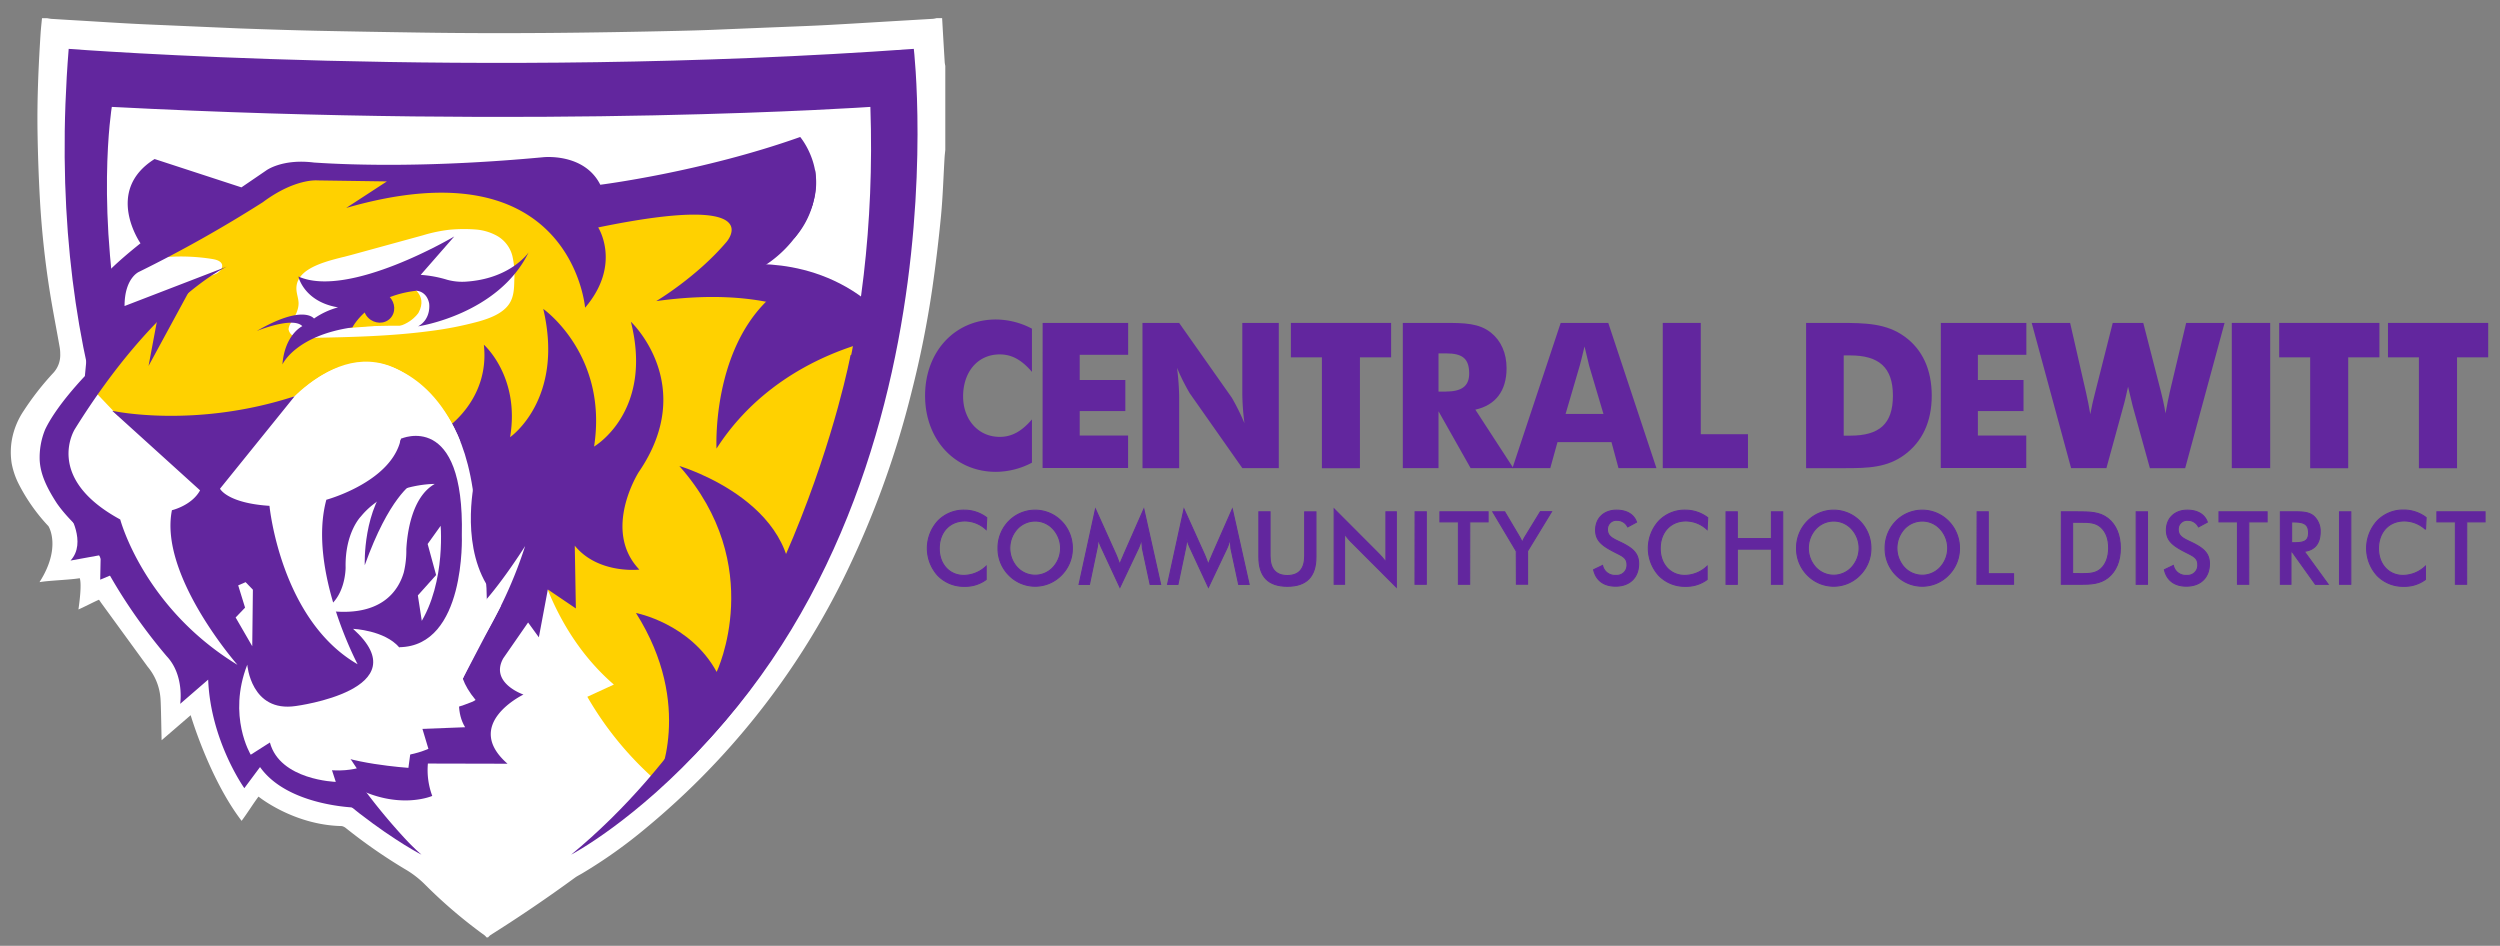 <svg xmlns="http://www.w3.org/2000/svg" viewBox="0 0 818.55 309.68"><rect x="0" y="0" width="818.55" height="309.68" fill="#808080" stroke="none"/><defs><style>.cls-1,.cls-2{fill:#62269e;}.cls-2,.cls-5{stroke:#62269e;stroke-miterlimit:10;}.cls-2{stroke-width:0.35px;}.cls-3,.cls-5{fill:#fff;}.cls-4{fill:#ffd100;}.cls-5{stroke-width:1.14px;}</style></defs><title>Artboard 1</title><path class="cls-1" d="M337.88,121.76c-3.32-3.86-6.51-5.72-10.54-5.72-7.21,0-12,5.72-12,13.77,0,7.32,4.73,13.23,12,13.23,4,0,7.22-1.86,10.54-5.72v14.17a25.55,25.55,0,0,1-11.81,3c-13.47,0-23.18-10.57-23.18-24.94s9.71-24.94,23.18-24.94a25.54,25.54,0,0,1,11.81,3Z"/><path class="cls-1" d="M341.38,105.73h28v10.44H353.52v8.25h14.94V134.6H353.52v8h15.84v10.64h-28Z"/><path class="cls-1" d="M374.07,105.73h12l17.24,24.47a72.13,72.13,0,0,1,4.15,8.38,81.94,81.94,0,0,1-.7-9.38V105.73h11.94v47.55H406.77l-17.24-24.54a68.1,68.1,0,0,1-4.15-8.31,82.1,82.1,0,0,1,.7,9.38v23.48h-12Z"/><path class="cls-1" d="M432.82,117H422.66V105.73h32.82V117H445.27v36.31H432.82Z"/><path class="cls-1" d="M459.31,105.73H473.1c6.32,0,11.17.07,15.07,3.19,3.32,2.66,5.11,6.72,5.11,11.64,0,7.38-3.57,12.1-10.22,13.57l12.45,19.15h-14L471,134.66v18.62H459.31Zm14,22.48c5.23,0,7.73-1.73,7.73-5.92,0-5-2.36-6.58-7.54-6.58H471v12.5Z"/><path class="cls-1" d="M511,105.73h15.58l15.77,47.55H529.93l-2.3-8.51H509.95l-2.36,8.51H495.2Zm14,29.79-4.66-15.7q-.29-1.1-1.53-6.38c-.83,3.52-1.4,5.65-1.6,6.38l-4.6,15.7Z"/><path class="cls-1" d="M544.42,105.73h12.45v36.44h15.45v11.11h-27.9Z"/><path class="cls-1" d="M591.35,105.73h11c8.49,0,15.32.13,21.33,4.52,5.75,4.19,8.81,10.77,8.81,19.29s-3.07,15-8.81,19.29-12,4.46-19.6,4.46H591.35Zm14.43,36.91c9.51,0,14-3.79,14-13.1s-4.66-13.17-14-13.17h-2.11v26.27Z"/><path class="cls-1" d="M635.47,105.73h28v10.44H647.6v8.25h14.94V134.6H647.6v8h15.84v10.64h-28Z"/><path class="cls-1" d="M707.56,128.35c1.09,4.26,1.4,6.65,1.47,7,.57-3,1-5.32,1.4-7l5.36-22.61h12.58l-12.9,47.55H703.92L698.3,133q-.48-1.8-1.53-6.38c-.57,2.46-1,4.59-1.53,6.38l-5.56,20.28H678.12l-12.9-47.55H677.8L683,128.48c.57,2.39,1,4.79,1.4,7.12.45-2.46,1-4.85,1.6-7.12l5.75-22.74h10Z"/><path class="cls-1" d="M730.73,105.73h12.58v47.55H730.73Z"/><path class="cls-1" d="M756.4,117H746.25V105.73h32.82V117H768.85v36.31H756.4Z"/><path class="cls-1" d="M792,117H781.87V105.73h32.82V117H804.48v36.31H792Z"/><path class="cls-2" d="M315.94,170.57c-5,0-8.41,3.68-8.41,9s3.47,8.83,8,8.83a10.75,10.75,0,0,0,7.36-3v4.35a11.44,11.44,0,0,1-7.07,2.22,11.83,11.83,0,0,1-8.73-3.52,13.26,13.26,0,0,1,0-17.86,11.72,11.72,0,0,1,8.63-3.55,12.09,12.09,0,0,1,7.36,2.46l-.19,3.88A10.31,10.31,0,0,0,315.94,170.57Z"/><path class="cls-2" d="M347.54,188.29a12,12,0,0,1-17.23,0,12.26,12.26,0,0,1-3.54-8.8,12.4,12.4,0,0,1,3.54-8.83,12.07,12.07,0,0,1,17.23,0,12.49,12.49,0,0,1,3.57,8.83A12.29,12.29,0,0,1,347.54,188.29Zm-2.74-15.1a7.91,7.91,0,0,0-5.86-2.59,8,8,0,0,0-5.89,2.59,9.38,9.38,0,0,0,0,12.58,8,8,0,0,0,11.75,0,9.29,9.29,0,0,0,0-12.58Z"/><path class="cls-2" d="M373.73,176.35a12.69,12.69,0,0,1-1.05,3.29l-6,12.65-6-12.91a18.81,18.81,0,0,1-1.11-3,18.54,18.54,0,0,1-.41,3.29l-2.45,11.68h-3.41l5.38-24.66,6.72,14.9c.19.43.61,1.49,1.24,3.22.45-1.33,1-2.39,1.31-3.22l6.56-14.9,5.51,24.66h-3.44l-2.52-11.72C374,179.17,373.95,178.11,373.73,176.35Z"/><path class="cls-2" d="M402.71,176.35a12.69,12.69,0,0,1-1.05,3.29l-6,12.65-6-12.91a18.81,18.81,0,0,1-1.11-3,18.54,18.54,0,0,1-.41,3.29l-2.45,11.68h-3.41l5.38-24.66,6.72,14.9c.19.43.61,1.49,1.24,3.22.45-1.33,1-2.39,1.31-3.22l6.56-14.9,5.51,24.66h-3.44l-2.52-11.72C403,179.17,402.94,178.11,402.71,176.35Z"/><path class="cls-2" d="M415.84,167.58V182c0,4.28,1.91,6.44,5.67,6.44s5.67-2.16,5.67-6.44v-14.4h3.69v14.77c0,6.41-3.09,9.59-9.36,9.59s-9.33-3.19-9.33-9.59V167.58Z"/><path class="cls-2" d="M436.83,166.65l14.46,14.5a29.53,29.53,0,0,1,2.49,2.89V167.58h3.41v24.66l-14.75-14.77a18.83,18.83,0,0,1-2.2-2.66v16.5h-3.41Z"/><path class="cls-2" d="M463.33,167.58H467v23.73h-3.7Z"/><path class="cls-2" d="M481.2,191.31h-3.69V170.87h-6.05v-3.29h15.77v3.29h-6Z"/><path class="cls-2" d="M496.46,180.46l-7.68-12.88h3.89l4.78,8.07c.1.17.45.8,1,1.89a11.29,11.29,0,0,1,1-2l4.9-8H508l-7.84,12.88v10.85h-3.66Z"/><path class="cls-2" d="M524.71,185.14a4.12,4.12,0,0,0,4.4,3.25,3.32,3.32,0,0,0,3.6-3.52c0-2.32-1.69-2.89-4-4.08-4-2.06-6.28-3.65-6.28-7.24,0-3.82,2.71-6.51,6.85-6.51,3.38,0,5.7,1.43,6.56,3.92l-2.9,1.56a3.79,3.79,0,0,0-3.38-2.16,2.92,2.92,0,0,0-3.25,3c0,2.29,1.78,3,4.33,4.22,4,1.92,5.89,3.62,5.89,7,0,4.41-2.83,7.34-7.55,7.34-3.89,0-6.43-1.92-7.2-5.38Z"/><path class="cls-2" d="M552,170.57c-5,0-8.41,3.68-8.41,9s3.47,8.83,8,8.83a10.75,10.75,0,0,0,7.36-3v4.35a11.44,11.44,0,0,1-7.07,2.22,11.83,11.83,0,0,1-8.73-3.52,13.26,13.26,0,0,1,0-17.86,11.72,11.72,0,0,1,8.63-3.55,12.09,12.09,0,0,1,7.36,2.46l-.19,3.88A10.31,10.31,0,0,0,552,170.57Z"/><path class="cls-2" d="M565.14,167.58h3.69v8.76H580v-8.76h3.7v23.73H580V179.8H568.83v11.52h-3.69Z"/><path class="cls-2" d="M609,188.29a12,12,0,0,1-17.23,0,12.26,12.26,0,0,1-3.54-8.8,12.4,12.4,0,0,1,3.54-8.83,12.07,12.07,0,0,1,17.23,0,12.48,12.48,0,0,1,3.57,8.83A12.29,12.29,0,0,1,609,188.29Zm-2.74-15.1a7.92,7.92,0,0,0-5.86-2.59,8,8,0,0,0-5.89,2.59,9.38,9.38,0,0,0,0,12.58,8,8,0,0,0,11.75,0,9.29,9.29,0,0,0,0-12.58Z"/><path class="cls-2" d="M638,188.29a12,12,0,0,1-17.23,0,12.26,12.26,0,0,1-3.54-8.8,12.4,12.4,0,0,1,3.54-8.83,12.07,12.07,0,0,1,17.23,0,12.48,12.48,0,0,1,3.57,8.83A12.29,12.29,0,0,1,638,188.29Zm-2.74-15.1a7.92,7.92,0,0,0-5.86-2.59,8,8,0,0,0-5.89,2.59,9.38,9.38,0,0,0,0,12.58,8,8,0,0,0,11.75,0,9.29,9.29,0,0,0,0-12.58Z"/><path class="cls-2" d="M647.35,167.58H651v20.28h8.28v3.45h-12Z"/><path class="cls-2" d="M674.93,167.58h5c4.27,0,7.55,0,10.32,2.22,2.61,2.09,4,5.41,4,9.66s-1.4,7.53-4,9.63-5.64,2.22-9.33,2.22h-6Zm6.82,20.25c2.52,0,4.46-.13,6.08-1.56s2.58-3.82,2.58-6.84-.86-5.31-2.58-6.84S684,171,681.3,171h-2.68v16.79Z"/><path class="cls-2" d="M699.43,167.58h3.7v23.73h-3.7Z"/><path class="cls-2" d="M711.6,185.14a4.12,4.12,0,0,0,4.4,3.25,3.32,3.32,0,0,0,3.6-3.52c0-2.32-1.69-2.89-4-4.08-4-2.06-6.28-3.65-6.28-7.24,0-3.82,2.71-6.51,6.85-6.51,3.38,0,5.7,1.43,6.56,3.92l-2.9,1.56a3.79,3.79,0,0,0-3.38-2.16,2.92,2.92,0,0,0-3.25,3c0,2.29,1.78,3,4.33,4.22,4,1.92,5.89,3.62,5.89,7,0,4.41-2.83,7.34-7.55,7.34-3.89,0-6.43-1.92-7.2-5.38Z"/><path class="cls-2" d="M736.28,191.31h-3.69V170.87h-6.05v-3.29H742.3v3.29h-6Z"/><path class="cls-2" d="M750.11,191.31h-3.47V167.58h5.16c2.45,0,4.27.2,5.67,1.33a6.61,6.61,0,0,1,2.2,5.21c0,3.82-1.78,6-5.22,6.41l7.84,10.79H758.1l-7.58-10.62h-.41Zm.89-13.61c3.25,0,4.87-.4,4.87-3.25s-1.56-3.55-4.87-3.55h-.67v6.8Z"/><path class="cls-2" d="M766,167.58h3.7v23.73H766Z"/><path class="cls-2" d="M787.18,170.57c-5,0-8.41,3.68-8.41,9s3.47,8.83,8,8.83a10.75,10.75,0,0,0,7.36-3v4.35a11.44,11.44,0,0,1-7.07,2.22,11.83,11.83,0,0,1-8.73-3.52,13.26,13.26,0,0,1,0-17.86A11.72,11.72,0,0,1,787,167a12.09,12.09,0,0,1,7.36,2.46l-.19,3.88A10.32,10.32,0,0,0,787.18,170.57Z"/><path class="cls-2" d="M807.63,191.31h-3.69V170.87h-6.05v-3.29h15.77v3.29h-6Z"/><path class="cls-3" d="M12.93,190.61c3.18-.57,10.07-.74,13.16-1.3,0,0,.88,1.38-.41,10.24,1.19-.47,5.64-2.76,6.73-3.19.21.31.42.58.59.86L48.35,218.3a18.24,18.24,0,0,1,4.19,10.32c.18,1.8.31,11.78.38,13.75l9.51-8.2s6.1,20.76,16.68,34.59c1.86-2.49,3.74-5.55,5.53-7.94,0,0,11.46,9.32,27.24,9.65a3.16,3.16,0,0,1,1.35.65,173.5,173.5,0,0,0,19.43,13.49,31.57,31.57,0,0,1,6.36,4.87,160.22,160.22,0,0,0,19.67,16.79,4.14,4.14,0,0,1,.6.65h.52a5.37,5.37,0,0,1,.8-.77q14.15-8.91,27.64-18.78c.73-.53,1.56-.93,2.34-1.39a160.28,160.28,0,0,0,21.08-15,249,249,0,0,0,63.79-80.14,303.44,303.44,0,0,0,23.09-62.82,330,330,0,0,0,6.71-33.63q1.7-11.84,2.85-23.75c.6-6.3.78-12.63,1.16-19,.05-.86.16-1.71.24-2.56V21.57a10.53,10.53,0,0,1-.19-1.13q-.44-7.25-.85-14.5h-1.82a8.74,8.74,0,0,1-1.14.22L291.25,7c-6.84.41-13.68.83-20.52,1.2-4.5.24-9,.41-13.52.59q-12.22.49-24.45,1c-3.51.13-7,.23-10.54.31-28.54.66-57.09,1-85.63.55q-16.53-.24-33.05-.58c-8.33-.19-16.65-.46-25-.76C71.33,9,64.09,8.69,56.85,8.37c-4.51-.2-9-.37-13.52-.61-5.28-.28-10.56-.62-15.84-.94-3.42-.2-6.84-.4-10.26-.62-.64,0-1.28-.17-1.92-.25H13.75c-.16,1.68-.35,3.36-.46,5-.69,10.78-1.17,21.57-1,32.37q.17,10.92.77,21.84.83,14.8,3.11,29.47c1,6.42,2.27,12.79,3.39,19.19a12.17,12.17,0,0,1,.16,2.06,8.57,8.57,0,0,1-2.16,6.1,91.37,91.37,0,0,0-9.77,12.48,24.94,24.94,0,0,0-3.83,9.17,23.6,23.6,0,0,0-.13,8.13,25,25,0,0,0,2.25,6.62,59.59,59.59,0,0,0,9.79,13.91S20.25,179.18,12.93,190.61Z"/><polygon class="cls-3" points="31.38 24.64 28.29 51.81 33.05 101.35 287.02 105.31 293.02 72.19 290.11 24.64 31.38 24.64"/><path class="cls-4" d="M188.12,277.87S279.37,211.59,287,109.8L266.25,94.66H211.38L130.73,211.91Z"/><path class="cls-3" d="M215.28,256c-20.74,21-55.9,42.55-55.9,42.55C137.66,283.39,116.67,256,116.67,256l28.17-38.22,23-44.34,5.34-3.57s3,32.84,27.81,54.27l-8.69,4A108.64,108.64,0,0,0,215.28,256Z"/><path class="cls-1" d="M138,279.84S6.64,213.21,22.49,16c0,0,133.23,10.34,276.71,0,0,0,19.85,170.27-100.69,255.62,0,0,91.83-80.43,86.47-236.62,0,0-106.43,7.39-248.37,0C36.61,35,14.1,170.82,138,279.84Z"/><polygon class="cls-3" points="34.13 118.83 71.12 139.86 99.01 118.82 132.51 113.79 151.58 123.03 167.49 147.38 172.53 180.87 157.34 207.66 123.51 236.41 86.18 239.1 69.41 224.78 67.87 217.35 56.37 210.31 35.33 182.42 23.3 161.67 17.5 140.68 34.13 118.83"/><path class="cls-4" d="M96.52,129.67s18.56-18.94,28.78-4.88c0,0,20.7,26.6,20.6,26s31.48-3.57,31.48-3.57l25.51,3.4,11.19-18.46s3.74-34.19,25.13-40.28l6.52-14.41L245.8,61l-67.15,8-22.49-9.73-31.09-1.74-31.66-.6L82.74,63.12l-34,19.29L34.7,92.68l3.12,11.11s6.48,6.83,5.6,6.11-13.13,17.49-13.13,17.49L38.49,136l21.62,10.17Z"/><path class="cls-3" d="M92,135.19s24.59-34.21,49.4-4.94l-27,17Z"/><path class="cls-3" d="M40.32,86.77a65.47,65.47,0,0,1,29-2c1.26.2,2.66.54,3.22,1.49.71,1.21-.43,2.74-1.87,3.45a41.36,41.36,0,0,1-4.69,1.44c-2.94,1-5.08,3.18-7.5,4.92a55.49,55.49,0,0,1-10,5.24l-8.86,3.94a9.11,9.11,0,0,1-3-7.17,20.71,20.71,0,0,1,2-7.72"/><path class="cls-3" d="M97.05,94.65c.05,1.57.69,3.07.71,4.64,0,2.2-1.14,4.31-2.38,6.27a4.31,4.31,0,0,0-.9,2.24,3.05,3.05,0,0,0,2.32,2.49,11.89,11.89,0,0,0,3.93.36c13.35-.25,26.74-.5,40-2.25a114.4,114.4,0,0,0,15.81-3.09c4-1.11,8.21-2.75,10.25-5.92,1.47-2.28,1.55-5,1.6-7.56a27.84,27.84,0,0,0-.62-8,10.54,10.54,0,0,0-4.91-6.54,17.11,17.11,0,0,0-7-2.14,50.53,50.53,0,0,0-8.78.08,49.85,49.85,0,0,0-8.67,1.83L115,83.48C108.73,85.19,96.81,87.14,97.05,94.65Z"/><path class="cls-1" d="M284.24,103.85C265.16,83,242.91,89.54,242.91,89.54,282.3,68.78,262,44.85,262,44.85c-32.2,11.46-65.45,15.64-65.45,15.64-5.32-10.57-18.8-9-18.8-9-36,3.35-61.61,2.62-74.92,1.73-10.59-1.34-15.78,2.67-15.78,2.67l-8,5.46L50.62,52.07C34,62.5,46,79.66,46,79.66,29.84,92.55,30.39,95.84,30.39,95.84l-2.6,27.29c-7.92,8.48-11.47,14.26-13,17.48A24.11,24.11,0,0,0,13,150.79c.25,4,1.77,8.09,5.62,14,4.32,6.23,11.47,11.89,11.47,11.89S37,194.11,54.57,214.85c5.88,6.22,4.43,15.6,4.43,15.6l9.16-7.93C68.94,242.58,80,258.06,80,258.06l5.14-6.91c9.14,12.9,31.55,13.29,31.55,13.29l-.43-6.63c14.49,7.54,25.27,2.79,25.27,2.79A24.28,24.28,0,0,1,140.1,250l26.07.06c-14.87-13,5.22-22.65,5.22-22.65s-11.15-3.78-6.6-11.88l8.12-11.72,3.52,4.86L179.37,193l9.18,6.22-.36-20.55c7.67,9.39,21.15,7.83,21.15,7.83-12.32-12.91-.21-31.93-.21-31.93,19.53-28.52-2.57-49.24-2.57-49.24,7.46,29.6-12.05,40.88-12.05,40.88,4.67-30.12-16.64-45.07-16.64-45.07,7,29.67-10.86,42-10.86,42,3.33-19.83-8.59-30.28-8.59-30.28,2.07,18.62-13.17,28-13.17,28-4.08-15.38-20-16-20-16,21.44,28-18.4,38.77-18.4,38.77-6.19,22.89,10.24,53.86,10.24,53.86-25.26-14.57-28.86-51.87-28.86-51.87-13.89-.9-16.2-5.61-16.2-5.61l24.44-30.27c-32.84,10.71-59.73,4.76-59.73,4.76l28.76,26.05c-2.73,5-9.21,6.5-9.21,6.5C52,188.38,77.76,217.69,77.76,217.69c-30.8-18.78-38.39-47.6-38.39-47.6-25.19-13.67-14.82-29.66-14.82-29.66C51.08,97.84,74.28,87.29,74.28,87.29L40.78,100.2c0-9.25,4.76-11.21,4.76-11.21A426.89,426.89,0,0,0,86.05,66.21c10.52-7.85,17.86-7.14,17.86-7.14l22.76.33-13.32,8.69c73.84-21.36,78.22,32.66,78.22,32.66,12.08-14.17,4.29-26.28,4.29-26.28,56.6-11.68,42,4.76,42,4.76-9.79,11.53-23,19.36-23,19.36,35.55-4.94,53.54,4.75,61.5,11.61Z"/><path class="cls-3" d="M149.49,150.45s11.79,22.42,2.78,62.73c0,0-5.06,5.76,3.45,16-1.92,1.57-18.45,6-18.45,6l3,10s-12.09,5.83-27.45.4l4,6S93.73,257.78,88,232.86c0,0,5.65,7.26,18.53,2.19,0,0,31.53-7.68,20.26-22.49,0,0,5.89,11.67,17.63-3.68C144.41,208.88,151.11,194.21,149.49,150.45Z"/><rect class="cls-1" x="150.34" y="137.33" width="10.16" height="30.47" transform="matrix(1, -0.04, 0.04, 1, -5.76, 6.1)"/><path class="cls-3" d="M121.36,122.41s33-4,34.63,51.7c0,0,8.64,26.92-1.64,41,0,0-7.6,14-2.06,23l-16.87.65-1.7,12.65S113,250,106.45,245.28L109.94,256s-18.27-.54-21.57-12.89l-6.27,4s-7.7-12.6-1.14-29.49c0,0,1.17,15.76,15.91,13.54,0,0,40.92-5.33,18.73-25.27,0,0,10.29.44,15.13,6.08,0,0,5.76-4,8.77-19.3,0,0,13.16-20.38,2.74-39.67,0,0-5.46-17.41-17.07-4.48Z"/><path class="cls-1" d="M131.28,143.65s20.87-9.44,19.93,31.69c0,0,1.4,36.28-20.48,36.57l7.62-25.69,2.11-29.2Z"/><path class="cls-1" d="M155.57,156.44s-4.94,20.17,3.67,34.81l2.18-1.16,2.43-13-1.51-19.47Z"/><path class="cls-3" d="M132.22,187.38c-1.71,5.93-7.44,15.37-26.52,12.37,7.53-3.5,7.46-13.91,7.46-13.91-.24-11.49,5-16.74,5-16.74,8.91-10.9,24.19-10.65,24.19-10.65-7.42,4.21-9,15.75-9.31,21.36A30.55,30.55,0,0,1,132.22,187.38Z"/><path class="cls-1" d="M134.89,158.42s-7.51,4.38-15.46,26.64c0,0-.77-18.75,9.25-28.65Z"/><polygon class="cls-1" points="63.4 92.63 48.64 119.82 52.09 101.39 63.4 92.63"/><path class="cls-3" d="M154.21,215.25a143.87,143.87,0,0,0,17.73-36.46S161.75,195,154.5,201.1Z"/><path class="cls-1" d="M22.49,167.94s6.06,9.71.6,15.6l9.88-1.8-.16,8.06,7.46-3.13L34,171.76Z"/><path class="cls-5" d="M144.73,170.55s2.25,20-6.95,34.36l-1.57-10.14,5.95-6.64L139.4,178Z"/><polygon class="cls-3" points="82.59 211.59 77.15 202.18 80.24 198.95 77.99 191.66 80.42 190.61 82.8 193.08 82.59 211.59"/><path class="cls-1" d="M258.13,199.37c7.74-34-35.71-46.8-35.71-46.8C251.3,185.16,234.65,220,234.65,220,226,204.1,208.23,200.7,208.23,200.7c19.23,30.4,7,55.26,7,55.26"/><path class="cls-1" d="M292.77,110.06s-37.33,4.34-58.17,36.82c0,0-2.17-42.09,27.66-56.13A47.62,47.62,0,0,1,292.77,110.06Z"/><path class="cls-1" d="M187,279.84S272,235.35,293,111.74l-14.51,4.53S259.05,220.41,187,279.84Z"/><path class="cls-3" d="M123,118.81s18.09,1.47,27.76,25.84l-23.05-9.88Z"/><path class="cls-1" d="M116.67,254.94a194.67,194.67,0,0,0,19.67,23.56l-18.68-14.64-5.18-5.69Z"/><path class="cls-1" d="M266.25,66.34a38.67,38.67,0,0,1-23.54,24.41h-5.35l16.3-23.09Z"/><path class="cls-1" d="M240,87s26.39-4.85,47,14.25l-1.78,4.95L254.18,92.63l-15-.77Z"/><path class="cls-1" d="M266.88,55.72A27.87,27.87,0,0,1,260.08,78l-5.59-2.43,5.16-19.91Z"/><path class="cls-3" d="M157.58,210.05s-3.67,7.15-6.73,13.48l-.64-5.9,3.31-8.32Z"/><polygon class="cls-3" points="164.05 198.27 151.35 222.51 152.3 208.38 156.72 200.86 164.05 198.27"/><polygon class="cls-1" points="131.28 143.66 130.93 145.03 133.22 145.62 133.22 143.9 131.28 143.66"/><path class="cls-3" d="M123.14,104.41s4.92,4.63,9.51.68l-5.58-.2-2.92-1Z"/><path class="cls-4" d="M133.89,93.51s6.52,2.71,3.12,8.92c0,0-3.55,5.56-11.77,4.92,0,0-7.25-.26-7.92-6.39l4.51-4.86,4.51-1.56Z"/><path class="cls-3" d="M107.94,108.8s3-2.51,27-2.11l-1.67,1.67-16.55.89H110Z"/><polygon class="cls-4" points="114.02 107.4 124.02 106.64 116.67 101.35 114.02 107.4"/><ellipse class="cls-1" cx="124.02" cy="100.6" rx="4.89" ry="5.24" transform="translate(-34.78 117.48) rotate(-45.12)"/><path class="cls-1" d="M136.9,106.85s26.22-3.85,36.18-24.22c0,0-5.87,8.77-20.89,9.61a18.64,18.64,0,0,1-5.79-.64A38.08,38.08,0,0,0,137.74,90l11-12.58S114.21,97.91,97.69,90.53c0,0,1.78,8.24,13,10.11a25.19,25.19,0,0,0-7.88,3.66s-3.45-4.81-18.75,4.08c0,0,11.77-4.87,14.93-1.59,0,0-5.73,2.68-6.52,12.53,0,0,4.26-9.45,22.93-12.13,0,0,5.06-10.18,20.94-12,0,0,3.31.06,4.16,4.08C140.5,99.25,141.37,104.34,136.9,106.85Z"/></svg>